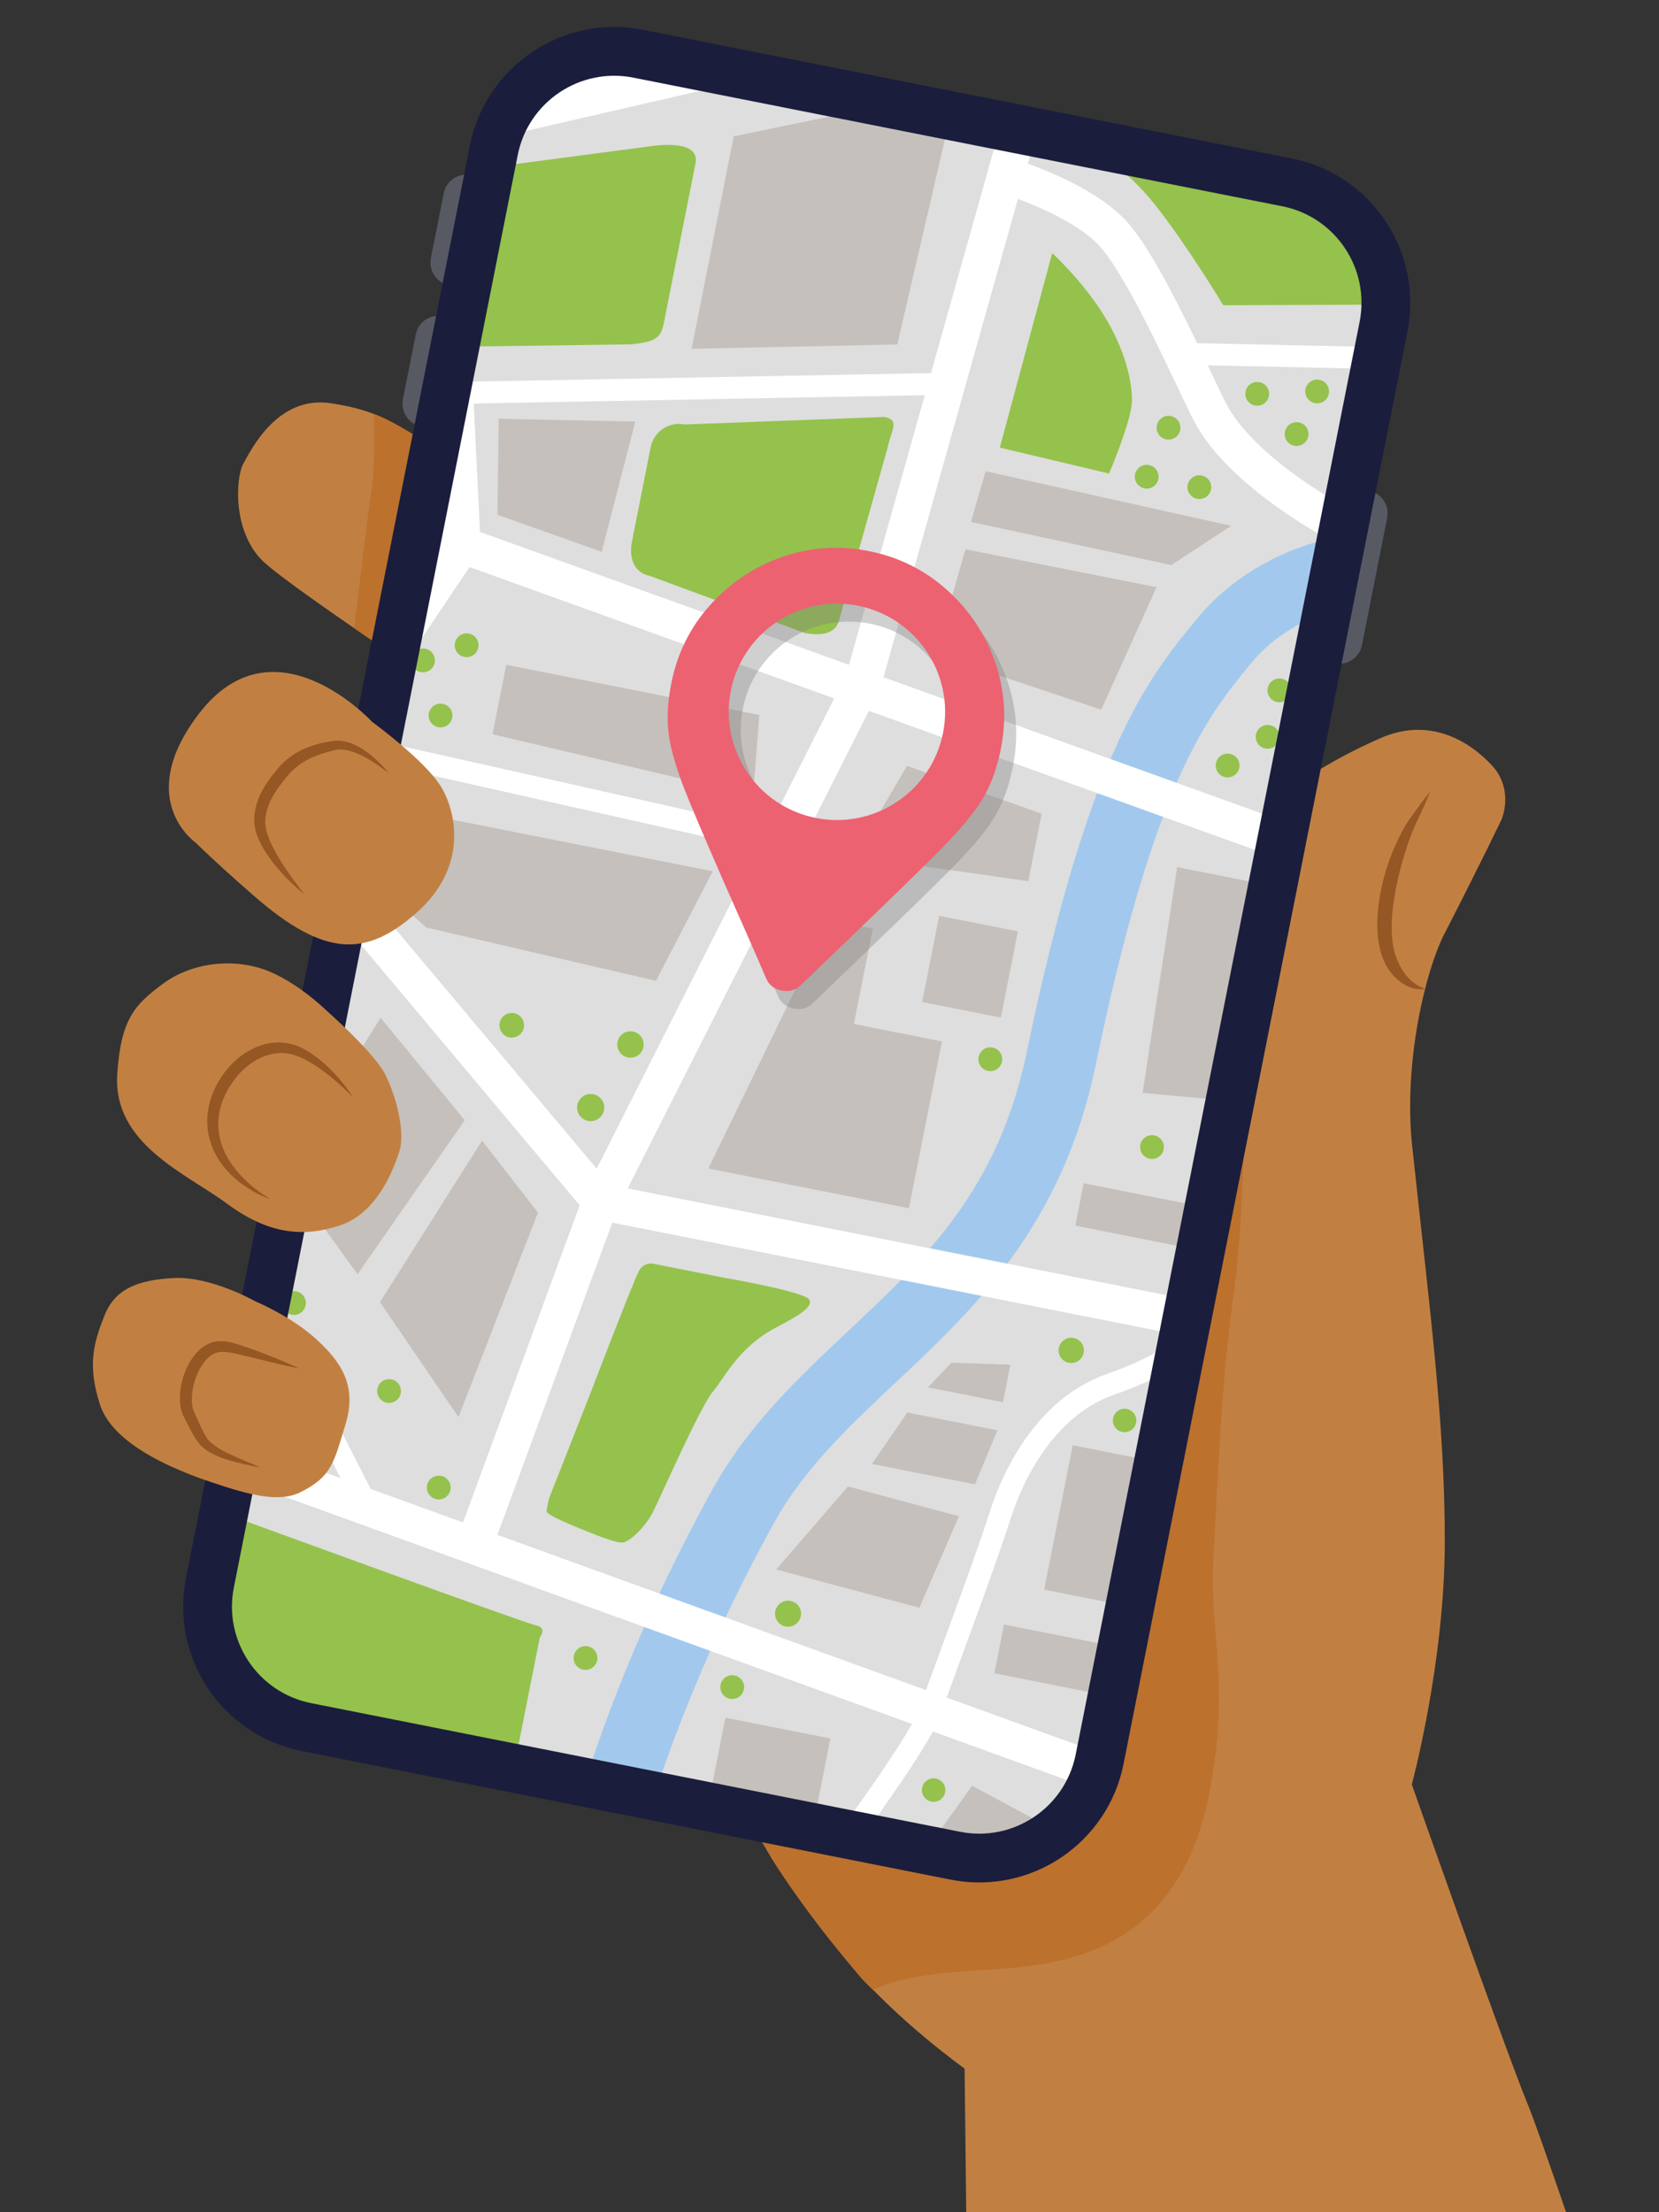 <?xml version="1.0" encoding="utf-8"?>
<!-- Generator: Adobe Illustrator 15.1.0, SVG Export Plug-In . SVG Version: 6.00 Build 0)  -->
<!DOCTYPE svg PUBLIC "-//W3C//DTD SVG 1.1//EN" "http://www.w3.org/Graphics/SVG/1.1/DTD/svg11.dtd">
<svg version="1.1" id="Layer_1" xmlns="http://www.w3.org/2000/svg" xmlns:xlink="http://www.w3.org/1999/xlink" x="0px" y="0px"
	 width="1360.63px" height="1814.173px" viewBox="0 0 1360.63 1814.173" enable-background="new 0 0 1360.63 1814.173"
	 xml:space="preserve">
<rect x="0" y="0" width="1360.63" height="1814.173" fill="#333333" stroke="none"/>
<g>
	<path fill="#C18042" d="M1252.915,1725.497c-18.616-45.284-95.012-262.07-95.012-262.07s26.729-98.927,27.029-197.402
		c0.304-98.476-12.517-193.101-26.711-326.017c-7.375-69.069,11.103-144.295,26.115-173.596
		c32.354-63.147,47.289-94.651,47.289-94.651s10.394-24.302-8.121-44.172c-18.286-19.627-50.813-40.074-91.481-22.197
		c-40.67,17.877-63.512,34.788-63.512,34.788l-90.277,15.42l-423.646,734.195l78.288,134.144c0,0,23.117,37.936,62.921,85.502
		c39.804,47.565,95.33,86.932,95.33,86.932l1.337,117.803h491.958C1269.517,1770.724,1257.704,1737.146,1252.915,1725.497z"/>
	<path fill="#C18042" d="M464.862,449.99c0,0-68.952-60.53-103.409-80.141c-34.458-19.611-46.774-32.703-90.225-39.184
		s-64.979,37.658-71.571,49.427c-6.594,11.77-8.975,56.032,16.064,80.166C240.761,484.394,421.69,603.33,421.69,603.33
		L464.862,449.99z"/>
	<path fill="#BC712D" d="M991.662,1471.454c17.881-90.226-0.11-132.958,3.486-193.158c3.601-60.202,5.672-140.535,17.101-220.636
		c10.862-76.124,11.017-280.567,11.017-280.567l-243.831,350.46L600.61,1468.649l32.267,55.287c0,0,23.117,37.936,62.921,85.502
		c9.603,11.475,9.688,12.387,20.122,22.47c24.183-12.175,61.667-14.457,93.015-16.548
		C863.75,1611.708,964.848,1606.734,991.662,1471.454z"/>
	<path fill="#C18042" d="M464.862,449.99c0,0-33.676-29.561-65.719-54.06l-19.264,68.421l-32.683,56.814l-9.054,26.471
		c44.396,29.957,83.547,55.693,83.547,55.693L464.862,449.99z"/>
	<path fill="#BC712D" d="M379.879,464.352l19.264-68.421c-13.809-10.558-27.313-20.175-37.69-26.081
		c-22.828-12.992-35.945-23.121-54.829-30.363c0.344,24.965,0.175,52.322-1.843,62.502c-2.011,10.143-9.042,69.461-14.371,113.12
		c15.563,10.734,31.977,21.896,47.733,32.528l9.054-26.471L379.879,464.352z"/>
	<g>
		<path fill="#955723" d="M1169.298,810.969c-3.943,0.824-8.202,0.248-12.161-1.119c-3.972-1.392-7.71-3.642-10.92-6.469
			c-3.237-2.81-5.966-6.16-8.246-9.729c-1.178-1.792-2.099-3.755-2.969-5.718c-0.856-1.969-1.583-3.975-2.214-5.998
			c-1.212-4.059-2.029-8.171-2.543-12.279c-0.482-4.112-0.693-8.214-0.686-12.289c0.038-4.075,0.277-8.12,0.67-12.132
			c0.428-4.009,1.016-7.982,1.723-11.922c2.945-15.738,7.928-30.913,14.788-45.24c1.715-3.583,3.582-7.099,5.613-10.539
			c1.007-1.725,2.095-3.41,3.216-5.08c1.139-1.682,2.252-3.202,3.395-4.802c4.544-6.323,9.18-12.592,14.116-18.685
			c-2.923,7.276-6.147,14.375-9.462,21.421l-2.486,5.233c-0.796,1.699-1.521,3.442-2.251,5.184
			c-1.44,3.494-2.751,7.057-4.002,10.637c-2.466,7.177-4.661,14.453-6.527,21.789c-0.968,3.659-1.818,7.344-2.603,11.032
			c-0.81,3.683-1.493,7.386-2.097,11.088c-0.625,3.699-1.123,7.407-1.489,11.111c-0.402,3.7-0.659,7.4-0.734,11.079
			c-0.104,3.677-0.047,7.338,0.262,10.94c0.278,3.604,0.775,7.159,1.604,10.583c0.773,3.457,1.931,6.687,3.385,9.853
			c1.426,3.237,3.131,6.323,5.19,9.183c2.079,2.836,4.499,5.474,7.4,7.686c1.445,1.11,3.001,2.121,4.669,3.003
			C1165.612,809.661,1167.375,810.458,1169.298,810.969z"/>
	</g>
	<path fill="#2A4D9C" d="M893.624,1451.982c-9.539,48.133-56.293,79.419-104.425,69.88l-542.066-107.434
		c-48.133-9.54-79.419-56.292-69.88-104.424L413.257,119.207c9.54-48.134,56.292-79.42,104.426-69.88l542.066,107.433
		c48.132,9.54,79.418,56.292,69.88,104.425L893.624,1451.982z"/>
	<polygon fill="#DEDEDE" points="809.736,1525.932 205.074,1406.094 167.67,1342.23 414.693,95.843 507.588,40.936 
		1063.057,151.024 1139.036,245.965 897.735,1463.49 	"/>
	<g>
		<path fill="#A2C9ED" d="M535.975,1475.332l-55.162-16.102c1.283-4.402,32.263-109.281,103.686-238.088
			c29.179-52.625,70.443-91.381,110.35-128.861c63.692-59.819,123.854-116.321,147.416-230.14
			c51.242-247.514,99.859-306.637,138.926-354.144l0.292-0.357c43.839-53.313,105.33-65.027,107.926-65.5l10.291,56.534l0.165-0.031
			c-0.436,0.084-43.9,8.893-73.997,45.493l-0.294,0.358c-35.051,42.624-78.673,95.672-127.037,329.296
			c-27.248,131.613-100.086,200.021-164.348,260.376c-38.372,36.04-74.617,70.08-99.436,114.841
			C566.635,1371.855,536.274,1474.313,535.975,1475.332z"/>
	</g>
	<polygon fill="#C5C0BC" points="376.034,1162.063 441.205,994.453 395.392,935.406 311.636,1067.825 	"/>
	<polygon fill="#C5C0BC" points="381.141,918.646 293.25,1045.01 232.789,961.135 312.185,834.687 	"/>
	
		<rect x="588.202" y="1416.358" transform="matrix(-0.981 -0.194 0.194 -0.981 970.212 2995.316)" fill="#C5C0BC" width="87.759" height="67.386"/>
	<polygon fill="#C5C0BC" points="797.252,1464.413 768.172,1504.979 823.512,1515.948 865.509,1501.106 	"/>
	<polygon fill="#C5C0BC" points="823.452,1332.215 815.532,1372.182 907.94,1390.496 913.811,1350.123 	"/>
	<polygon fill="#C5C0BC" points="856.371,1303.59 926.664,1317.521 938.85,1196.924 879.831,1185.227 	"/>
	<polygon fill="#C5C0BC" points="754.019,1318.454 786.465,1243.407 695.452,1218.979 636.588,1287.114 	"/>
	<polygon fill="#C5C0BC" points="799.635,1217.261 817.999,1172.973 744.213,1158.35 715.09,1200.506 	"/>
	<polygon fill="#C5C0BC" points="780.266,1117.494 761.081,1137.729 822.568,1149.914 828.661,1119.171 	"/>
	<polygon fill="#C5C0BC" points="888.8,970.358 881.913,1005.112 978.4,1024.236 980.164,988.466 	"/>
	<polygon fill="#C5C0BC" points="937.105,896.233 997.343,901.781 1037.625,725.402 965.453,711.099 	"/>
	<polygon fill="#C5C0BC" points="745.458,990.851 772.573,854.04 700.323,839.72 715.829,761.487 680.016,754.389 580.978,958.25 	
		"/>
	
		<rect x="759.781" y="760.236" transform="matrix(0.194 -0.981 0.981 0.194 -136.91 1419.583)" fill="#C5C0BC" width="72.085" height="65.819"/>
	<polygon fill="#C5C0BC" points="700.391,702.342 743.874,628.048 854.313,667.31 843.356,722.596 	"/>
	<polygon fill="#C5C0BC" points="791.846,450.478 767.239,536.546 903.182,581.95 948.559,481.537 	"/>
	<polygon fill="#C5C0BC" points="567.23,286.015 735.926,282.525 778.049,100.929 715.024,88.438 601.76,111.79 	"/>
	<polygon fill="#C5C0BC" points="415.219,545.178 403.932,602.13 617.632,652.392 622.742,586.306 	"/>
	<polygon fill="#C5C0BC" points="537.99,804.354 584.549,714.529 345.393,667.13 321.911,735.965 349.612,760.629 	"/>
	<polygon fill="#C5C0BC" points="493.469,452.545 521.028,345.735 409.015,343.417 408.023,422.146 	"/>
	<polygon fill="#C5C0BC" points="796.304,427.985 808.35,386.438 1009.657,431.215 960.673,463.402 	"/>
	<path fill="#94C24C" d="M482.662,1256.298c0,0,20.896,8.786,27.297,8.736c6.4-0.048,19.604-13.295,25.555-25.035
		c5.99-11.818,38.781-86.411,49.006-98.587s21.023-36.211,51.21-52.377c13.047-6.986,32.886-16.777,27.82-23.463
		c-5.064-6.686-70.988-17.975-70.988-17.975l-56.462-11.19c0,0-7.449-1.833-11.671,5.143c-4.223,6.975-39.619,99.586-39.619,99.586
		l-34.161,86.806c0,0-2.309,8.063-2.302,11.615C448.352,1243.107,482.662,1256.298,482.662,1256.298z"/>
	<circle fill="#94C24C" cx="359.851" cy="1219.886" r="9.752"/>
	<circle fill="#94C24C" cx="878.57" cy="1107.409" r="10.362"/>
	<circle fill="#94C24C" cx="922.339" cy="1164.894" r="9.619"/>
	<circle fill="#94C24C" cx="646.32" cy="1323.34" r="10.667"/>
	<circle fill="#94C24C" cx="765.703" cy="1467.967" r="9.619"/>
	<circle fill="#94C24C" cx="484.437" cy="908.277" r="11.145"/>
	<circle fill="#94C24C" cx="419.712" cy="840.813" r="10.1"/>
	<circle fill="#94C24C" cx="517.075" cy="856.585" r="10.822"/>
	<path fill="#94C24C" d="M424.084,1436.784l18.631-94.007c0,0,6.543-7.935-3.022-9.831c-9.565-1.896-246.597-88.558-246.597-88.558
		l-10.51,74.526l6.101,48.052l33.843,29.872L424.084,1436.784z"/>
	<circle fill="#94C24C" cx="319.085" cy="1140.737" r="9.751"/>
	<circle fill="#94C24C" cx="241.078" cy="1068.574" r="9.751"/>
	<circle fill="#94C24C" cx="600.533" cy="1383.533" r="9.752"/>
	<circle fill="#94C24C" cx="480.194" cy="1359.683" r="9.751"/>
	<circle fill="#94C24C" cx="812.199" cy="868.64" r="9.752"/>
	<circle fill="#94C24C" cx="944.824" cy="940.668" r="9.752"/>
	<circle fill="#94C24C" cx="361.317" cy="586.782" r="9.751"/>
	<circle fill="#94C24C" cx="346.943" cy="541.586" r="9.75"/>
	<circle fill="#94C24C" cx="382.682" cy="529.142" r="9.751"/>
	<circle fill="#94C24C" cx="685.906" cy="724.675" r="9.751"/>
	<circle fill="#94C24C" cx="1006.836" cy="627.775" r="9.752"/>
	<circle fill="#94C24C" cx="1049.306" cy="566.148" r="9.751"/>
	<circle fill="#94C24C" cx="1039.627" cy="604.24" r="9.752"/>
	<circle fill="#94C24C" cx="1031.11" cy="322.965" r="9.751"/>
	<circle fill="#94C24C" cx="1080.261" cy="321.048" r="9.751"/>
	<circle fill="#94C24C" cx="1063.403" cy="355.949" r="9.751"/>
	<circle fill="#94C24C" cx="983.636" cy="399.49" r="9.751"/>
	<circle fill="#94C24C" cx="940.465" cy="390.934" r="9.751"/>
	<circle fill="#94C24C" cx="761.595" cy="359.019" r="9.751"/>
	<circle fill="#94C24C" cx="958.372" cy="350.754" r="9.751"/>
	<path fill="#94C24C" d="M862.968,207.584l-42.967,159.475l89.599,21.294c0,0,18.357-42.916,18.738-59.172
		c0.383-16.257-5.676-43.019-23.483-71.401C887.048,229.398,862.968,207.584,862.968,207.584z"/>
	<path fill="#94C24C" d="M1003.264,250.301l123.279-0.42c0,0-5.982-68.703-12.622-70.668c-6.638-1.965-129.437-43.76-129.437-43.76
		l-88.672-11.183c0,0,24.986,10.08,51.662,43.869C974.151,201.927,1003.264,250.301,1003.264,250.301z"/>
	<path fill="#94C24C" d="M518.219,444.589c-2.543,12.836,1.819,25.13,14.655,27.674l127.062,46.786
		c12.835,2.544,26.026,1.239,28.57-11.597l39.711-141.245c2.543-12.835,10.189-21.724-2.648-24.268L561.5,348.083
		c-12.836-2.544-25.303,5.799-27.846,18.635L518.219,444.589z"/>
	<path fill="#94C24C" d="M409.879,136.249l129.058-17.026c20.214-1.675,34.02,1.923,31.476,14.758l-25.726,129.804
		c-2.544,12.835-5.741,16.625-27.846,18.635l-132.024,1.789C371.981,281.664,397.044,133.705,409.879,136.249z"/>
	<polyline fill="none" stroke="#FFFFFF" stroke-width="30" stroke-miterlimit="10" points="835.375,105.9 708.105,558.629 
		492.513,985.454 385.146,1277.299 	"/>
	<polyline fill="none" stroke="#FFFFFF" stroke-width="30" stroke-miterlimit="10" points="286.9,740.643 492.513,985.454 
		973.581,1080.797 	"/>
	
		<line fill="none" stroke="#FFFFFF" stroke-width="30" stroke-miterlimit="10" x1="192.28" y1="1196.565" x2="899.853" y2="1452.798"/>
	
		<line fill="none" stroke="#FFFFFF" stroke-width="30" stroke-miterlimit="10" x1="1051.237" y1="688.965" x2="347.376" y2="435.499"/>
	<polyline fill="none" stroke="#FFFFFF" stroke-width="30" stroke-miterlimit="10" points="371.539,292.089 379.19,446.955 
		330.853,518.87 414.693,95.844 585.782,56.433 	"/>
	<path fill="none" stroke="#FFFFFF" stroke-width="30" stroke-miterlimit="10" d="M824.719,143.809c0,0,64.053,19.145,89.922,49.832
		c25.868,30.688,60.154,109.353,77.082,143.083c26.342,52.488,110.424,95.373,110.424,95.373"/>
	
		<line fill="none" stroke="#FFFFFF" stroke-width="18" stroke-miterlimit="10" x1="975.36" y1="290.316" x2="1144.447" y2="293.903"/>
	
		<line fill="none" stroke="#FFFFFF" stroke-width="18" stroke-miterlimit="10" x1="641.216" y1="691.056" x2="314.447" y2="617.771"/>
	
		<line fill="none" stroke="#FFFFFF" stroke-width="18" stroke-miterlimit="10" x1="776.667" y1="314.742" x2="373.026" y2="322.202"/>
	
		<line fill="none" stroke="#FFFFFF" stroke-width="18" stroke-miterlimit="10" x1="217.212" y1="1070.764" x2="297.469" y2="1227.969"/>
	<path fill="none" stroke="#FFFFFF" stroke-width="18" stroke-miterlimit="10" d="M698.112,1503.809
		c0,0,57.527-78.124,64.915-100.56c7.388-22.435,44.101-119.003,56.938-159.593c12.838-40.59,41.184-90.89,90.517-108.27
		c49.333-17.381,58.531-31.534,58.531-31.534"/>
	<path opacity="0.36" fill="#7F7F7F" d="M825.842,557.395c-8.108-23.066-21.279-42.747-39.509-59.042
		c-18.231-16.293-39.549-26.859-63.95-31.695c-24.405-4.837-48.139-3.201-71.206,4.908c-23.068,8.11-42.748,21.28-59.041,39.51
		c-16.294,18.23-26.86,39.547-31.696,63.95c-2.977,15.018-3.728,28.648-2.251,40.89c1.475,12.242,5.938,27.879,13.383,46.913
		c5.183,13.219,16.159,39.049,32.927,77.49c13.846,31.031,25.103,56.674,33.771,76.924c2.354,5.343,6.581,8.621,12.683,9.83
		c6.102,1.209,11.26-0.207,15.475-4.248l60.558-58.23c30.161-29.14,50.156-48.832,59.993-59.074
		c14.141-14.757,24.229-27.51,30.261-38.263c6.034-10.754,10.539-23.64,13.515-38.657
		C835.587,604.197,833.954,580.462,825.842,557.395z M679.003,685.53c-48.068-9.527-79.313-56.219-69.786-104.288
		c9.527-48.069,56.218-79.313,104.286-69.787c48.07,9.527,79.314,56.218,69.786,104.287
		C773.763,663.811,727.075,695.057,679.003,685.53z"/>
	<path fill="#EC6271" d="M815.982,542.659c-8.108-23.067-21.279-42.747-39.508-59.042c-18.232-16.293-39.55-26.858-63.952-31.695
		c-24.405-4.836-48.14-3.2-71.206,4.909c-23.066,8.11-42.746,21.28-59.041,39.511c-16.293,18.23-26.859,39.547-31.695,63.949
		c-2.977,15.018-3.727,28.648-2.251,40.89c1.475,12.241,5.938,27.878,13.381,46.913c5.185,13.219,16.159,39.049,32.929,77.49
		c13.845,31.031,25.104,56.673,33.77,76.924c2.354,5.344,6.582,8.621,12.683,9.829c6.102,1.21,11.261-0.207,15.476-4.248
		l60.558-58.229c30.161-29.14,50.156-48.832,59.991-59.074c14.142-14.757,24.229-27.51,30.263-38.263
		c6.035-10.754,10.537-23.64,13.514-38.658C825.727,589.461,824.093,565.726,815.982,542.659z M669.144,670.794
		c-48.069-9.527-79.313-56.219-69.788-104.286c9.527-48.07,56.219-79.315,104.287-69.788c48.069,9.527,79.313,56.217,69.786,104.287
		C763.903,649.075,717.212,680.321,669.144,670.794z"/>
	<path fill="#575A63" d="M390.286,218.993c-2.019,10.188-11.915,16.811-22.104,14.791l0,0
		c-10.188-2.019-16.811-11.915-14.791-22.104l10.561-53.292c2.021-10.188,11.917-16.811,22.104-14.791l0,0
		c10.188,2.019,16.812,11.915,14.791,22.103L390.286,218.993z"/>
	<path fill="#575A63" d="M367.334,334.801c-2.021,10.189-11.916,16.811-22.104,14.792l0,0c-10.188-2.02-16.811-11.915-14.791-22.104
		L341,274.197c2.02-10.189,11.916-16.811,22.104-14.791l0,0c10.188,2.019,16.81,11.915,14.791,22.103L367.334,334.801z"/>
	<path fill="#575A63" d="M1116.991,529.175c-2.021,10.188-11.917,16.811-22.104,14.792l0,0c-10.188-2.02-16.81-11.915-14.79-22.104
		l20.717-104.535c2.02-10.188,11.916-16.811,22.104-14.791l0,0c10.188,2.019,16.812,11.915,14.792,22.103L1116.991,529.175z"/>
	<path fill="none" stroke="#1B1D3C" stroke-width="40" stroke-miterlimit="10" d="M901.875,1442.605
		c-10.813,54.55-63.799,90.008-118.35,79.197l-532.149-105.467c-54.549-10.811-90.007-63.799-79.197-118.35L405,123.257
		c10.812-54.552,63.798-90.009,118.349-79.198l532.148,105.467c54.551,10.811,90.008,63.798,79.197,118.349L901.875,1442.605z"/>
	<path fill="#C18042" d="M305.139,591.937c0,0,44.257,32.214,56.999,53.912c12.741,21.697,21.014,65.94-20.313,102.484
		c-41.326,36.544-75.079,37.311-133.618-13.701c-32.063-27.94-47.751-43.609-47.751-43.609s-51.252-35.444,2.823-105.89
		C225.019,504.706,305.139,591.937,305.139,591.937z"/>
	<path fill="#C18042" d="M267.382,828.373c0,0,38.99,34.356,48.241,52.166c9.252,17.811,17.092,48.122,11.791,64.114
		c-5.299,15.991-18.557,50.643-49.275,60.53c-30.717,9.889-58.795,6.454-92.237-18.28c-33.44-24.734-93.546-48.765-89.726-106.187
		c3.008-45.204,14.449-56.782,36.96-73.623c22.509-16.842,54.31-21.443,81.348-12.762
		C241.521,803.01,267.382,828.373,267.382,828.373z"/>
	<path fill="#C18042" d="M209.401,1067.182c0,0,29.527,12.244,50.255,31.264c20.728,19.019,33.271,38.547,23.689,69.666
		c-9.58,31.119-11.029,42.621-36.791,55.551c-17.74,8.901-41.998,2.326-72.958-8.07c-30.957-10.396-81.193-31.003-91.7-63.974
		c-10.507-32.97-4.802-51.012,3.767-72.747c8.567-21.733,27.115-29.326,57.231-30.813
		C173.012,1046.571,209.401,1067.182,209.401,1067.182z"/>
	<g>
		<path fill="#955723" d="M318.678,634.04c-7.097-5.67-14.559-10.811-22.449-14.659c-3.933-1.905-8-3.445-12.043-4.227
			c-2.02-0.375-4.023-0.571-5.947-0.489c-0.962,0.039-1.902,0.151-2.812,0.332l-0.67,0.147l-0.828,0.191
			c-0.559,0.124-1.104,0.249-1.617,0.377c-8.475,2.064-16.68,4.956-23.723,9.385c-3.518,2.217-6.774,4.771-9.663,7.732
			c-1.471,1.483-2.798,2.984-4.173,4.685c-1.387,1.709-2.756,3.443-4.062,5.184c-2.643,3.465-5.079,7.003-7.108,10.669
			c-2.066,3.646-3.682,7.439-4.734,11.34c-0.531,1.95-0.909,3.932-1.123,5.936c-0.056,0.5-0.096,1.003-0.132,1.506l-0.042,0.708
			l-0.027,0.755c-0.024,0.88,0.02,1.867,0.117,2.824c0.408,3.877,1.628,7.93,3.219,11.889c3.226,7.951,7.825,15.624,12.755,23.069
			c4.959,7.457,10.354,14.701,15.98,21.855c-3.608-2.79-7.01-5.835-10.324-8.979c-3.322-3.139-6.492-6.444-9.548-9.875
			c-6.068-6.893-11.689-14.307-16.023-22.82c-2.126-4.271-3.953-8.844-4.794-13.944c-0.209-1.284-0.353-2.556-0.406-3.937
			l-0.024-0.94l0.012-0.988c0.017-0.626,0.039-1.253,0.081-1.879c0.156-2.504,0.518-5,1.069-7.442
			c1.102-4.893,3.008-9.517,5.274-13.806c2.306-4.279,4.994-8.229,7.809-11.975c1.425-1.866,2.875-3.669,4.355-5.46
			c1.488-1.8,3.154-3.7,4.914-5.384c3.536-3.411,7.49-6.428,11.744-8.844c4.248-2.428,8.727-4.331,13.282-5.76
			c4.557-1.459,9.155-2.456,13.8-3.194l1.715-0.261l0.841-0.117c0.345-0.048,0.669-0.089,1.005-0.121
			c1.331-0.133,2.655-0.157,3.954-0.084c2.601,0.14,5.101,0.638,7.462,1.374c4.736,1.46,8.963,3.746,12.871,6.33
			c3.894,2.615,7.485,5.551,10.807,8.732C312.794,627.049,315.922,630.403,318.678,634.04z"/>
	</g>
	<g>
		<path fill="#955723" d="M289.43,899.845c-7.178-7.477-14.821-14.383-22.936-20.502c-4.054-3.056-8.245-5.889-12.568-8.391
			c-2.169-1.238-4.358-2.416-6.589-3.469l-0.417-0.199l-0.399-0.178c-0.284-0.125-0.611-0.284-0.86-0.381
			c-0.516-0.218-1.053-0.434-1.614-0.646c-1.108-0.411-2.223-0.787-3.347-1.111c-4.504-1.281-9.162-1.691-13.741-1.23
			c-4.576,0.481-9.079,1.773-13.309,3.773c-4.228,1.999-8.229,4.598-11.839,7.689c-1.809,1.54-3.546,3.173-5.167,4.917
			c-0.812,0.871-1.596,1.765-2.352,2.682l-1.142,1.424l-1.09,1.43c-2.917,3.86-5.445,7.98-7.464,12.313
			c-2.056,4.315-3.569,8.861-4.512,13.505c-1.913,9.254-1.145,19.043,2.035,28.119c3.18,9.107,8.819,17.46,15.723,24.752
			c6.931,7.297,15.024,13.696,23.912,19.015c-4.941-1.624-9.669-3.895-14.237-6.466c-4.572-2.574-8.931-5.574-13.03-8.957
			c-8.161-6.761-15.264-15.304-19.68-25.453c-4.429-10.105-5.933-21.653-4.054-32.713c0.912-5.514,2.615-10.861,4.868-15.925
			c2.291-5.05,5.164-9.798,8.443-14.191c6.584-8.832,15.346-16.319,25.733-20.784c5.189-2.209,10.805-3.646,16.533-3.899
			c5.721-0.303,11.495,0.619,16.8,2.549c1.328,0.481,2.628,1.021,3.894,1.624c0.625,0.297,1.262,0.616,1.908,0.958
			c0.338,0.171,0.58,0.318,0.875,0.479l0.465,0.257l0.438,0.255c2.337,1.35,4.593,2.807,6.763,4.363
			c4.354,3.092,8.394,6.53,12.195,10.169c3.787,3.655,7.347,7.506,10.642,11.558C283.605,891.227,286.724,895.408,289.43,899.845z"
			/>
	</g>
	<g>
		<path fill="#955723" d="M245.355,1122.238c-2.199-0.423-4.374-0.916-6.562-1.368l-6.525-1.47
			c-4.351-0.974-8.674-2.025-12.998-3.061l-12.928-3.166l-6.424-1.539l-6.459-1.505c-4.218-0.969-8.309-1.71-11.967-1.493
			c-3.659,0.227-6.783,1.441-9.578,3.721c-2.773,2.25-5.273,5.432-7.29,8.858c-2.039,3.428-3.668,7.169-4.849,11.057
			c-1.215,3.875-2.008,7.905-2.298,11.906c-0.325,3.979-0.108,8.018,0.863,11.438c0.123,0.422,0.256,0.834,0.401,1.229
			c0.163,0.423,0.27,0.689,0.532,1.257l1.379,3.029l2.731,6.038c0.908,2,1.832,3.979,2.771,5.896
			c0.933,1.917,1.895,3.766,2.949,5.392c1.063,1.628,2.186,3.009,3.633,4.308c1.437,1.302,3.171,2.539,4.947,3.813
			c1.606,1.165,3.454,2.198,5.349,3.214c1.897,1.014,3.863,1.963,5.849,2.893c7.959,3.725,16.209,7.073,24.446,10.543
			c-2.217-0.318-4.41-0.742-6.613-1.143c-2.192-0.438-4.379-0.906-6.565-1.391c-4.374-0.973-8.709-2.111-13.032-3.423
			c-4.319-1.373-8.604-2.761-12.924-5.125c-1.981-1.09-3.997-2.251-6.019-3.739c-2.024-1.475-3.955-3.376-5.461-5.371
			c-3.023-3.997-5.101-8.003-7.235-11.967c-1.055-1.982-2.093-3.957-3.098-5.942l-1.515-2.97c-0.226-0.43-0.586-1.171-0.844-1.777
			c-0.269-0.634-0.507-1.269-0.723-1.904c-1.659-5.087-1.898-10.076-1.675-14.939c0.298-4.862,1.198-9.613,2.605-14.223
			c1.451-4.594,3.398-9.055,5.972-13.222c0.648-1.038,1.335-2.057,2.061-3.052c0.368-0.506,0.721-0.973,1.135-1.495l0.566-0.702
			l0.602-0.717c1.629-1.896,3.458-3.721,5.602-5.285c2.123-1.574,4.559-2.893,7.162-3.759c2.6-0.884,5.342-1.241,7.95-1.234
			c5.257,0.021,9.92,1.372,14.248,2.723c2.186,0.681,4.241,1.41,6.364,2.108c2.144,0.719,4.256,1.456,6.354,2.232
			c4.202,1.526,8.362,3.131,12.509,4.768c4.141,1.656,8.271,3.328,12.368,5.1l6.142,2.662
			C241.293,1120.373,243.337,1121.267,245.355,1122.238z"/>
	</g>
</g>
</svg>
